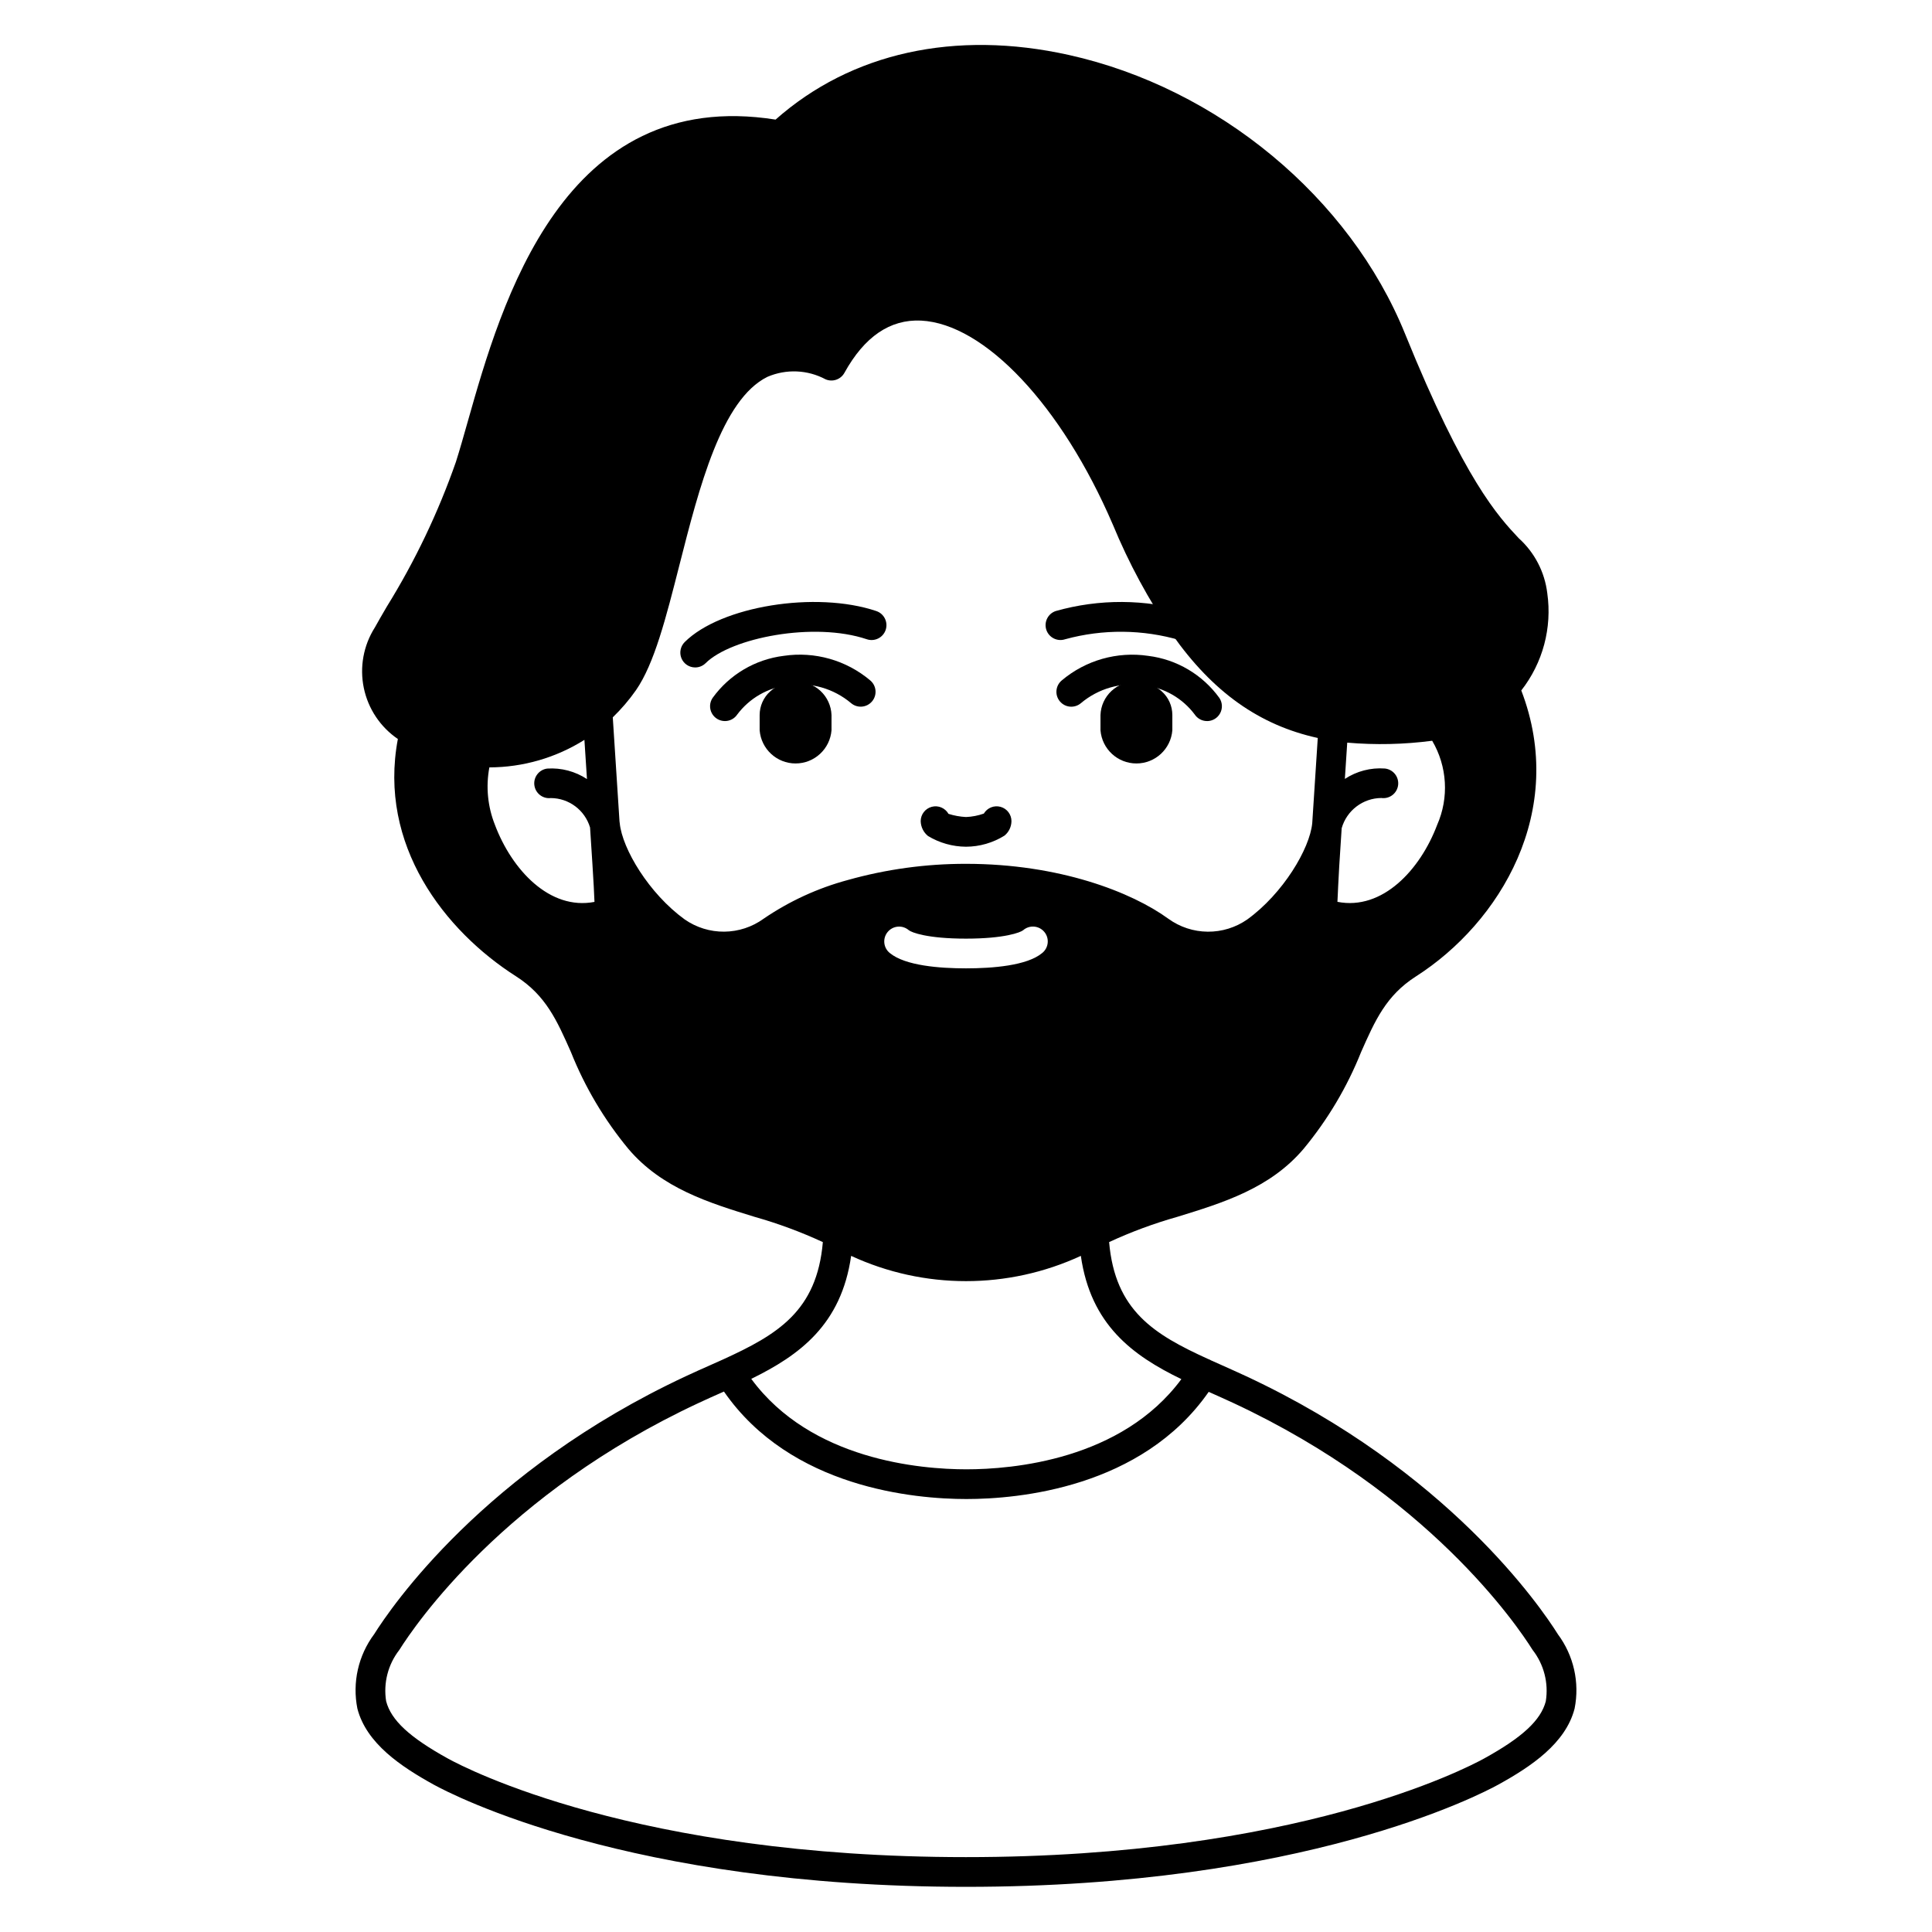 <?xml version="1.0" encoding="UTF-8"?>
<!-- Uploaded to: ICON Repo, www.svgrepo.com, Generator: ICON Repo Mixer Tools -->
<svg fill="#000000" width="800px" height="800px" version="1.1" viewBox="144 144 512 512" xmlns="http://www.w3.org/2000/svg">
 <g>
  <path d="m435.64 333.48v4.043c0.391 4.969 4.535 8.801 9.523 8.801 4.984 0 9.129-3.832 9.52-8.801v-4.043c-0.004-2.383-1.016-4.652-2.785-6.246-1.852-1.68-4.266-2.598-6.762-2.57-2.43-0.094-4.793 0.785-6.574 2.438-1.785 1.656-2.836 3.949-2.922 6.379z"/>
  <path d="m364.36 333.48v4.043c-0.395 4.969-4.539 8.801-9.523 8.801-4.984 0-9.133-3.832-9.523-8.801v-4.043c0.008-2.383 1.02-4.652 2.785-6.246 1.852-1.68 4.266-2.598 6.762-2.57 2.43-0.094 4.797 0.785 6.578 2.438 1.781 1.656 2.832 3.949 2.922 6.379z"/>
  <path d="m457.9 313.84c-0.363 0-0.727-0.051-1.074-0.148-9.961-2.926-20.535-3.023-30.547-0.285-2.062 0.691-4.297-0.426-4.988-2.488-0.688-2.066 0.426-4.301 2.492-4.988 11.508-3.262 23.703-3.199 35.18 0.176 1.895 0.531 3.106 2.379 2.836 4.328-0.266 1.945-1.934 3.398-3.898 3.398z"/>
  <path d="m400 368.39c-3.551-0.023-7.027-1.004-10.066-2.836-1.191-0.965-1.902-2.402-1.941-3.938 0-1.785 1.207-3.348 2.934-3.805 1.73-0.457 3.547 0.312 4.43 1.867 1.504 0.477 3.066 0.762 4.644 0.84 1.609-0.066 3.203-0.371 4.723-0.914 0.906-1.523 2.719-2.254 4.43-1.785 1.711 0.473 2.894 2.027 2.891 3.801-0.02 1.488-0.695 2.891-1.852 3.828-3.059 1.906-6.586 2.926-10.191 2.941z"/>
  <path d="m463.88 335.09c-1.312 0-2.539-0.652-3.269-1.742-3.234-4.309-8.094-7.106-13.441-7.742-6.008-0.891-12.105 0.844-16.742 4.762-1.672 1.395-4.156 1.172-5.551-0.5-1.395-1.668-1.172-4.152 0.5-5.547 6.348-5.356 14.691-7.727 22.91-6.508 7.566 0.934 14.398 4.977 18.863 11.156 0.809 1.207 0.887 2.762 0.203 4.043-0.684 1.285-2.019 2.086-3.473 2.086z"/>
  <path d="m328.21 320.88c-1.59-0.008-3.019-0.969-3.625-2.441-0.602-1.473-0.258-3.16 0.867-4.285 9.582-9.535 34.734-13.609 50.773-8.223l0.004 0.004c2.062 0.691 3.176 2.926 2.484 4.992-0.691 2.062-2.93 3.176-4.992 2.484-14.016-4.723-35.945-0.395-42.73 6.34-0.742 0.73-1.742 1.137-2.781 1.129z"/>
  <path d="m336.11 335.09c-1.453 0-2.789-0.801-3.473-2.086-0.684-1.281-0.605-2.836 0.207-4.043 4.461-6.18 11.293-10.223 18.859-11.156 8.219-1.219 16.562 1.152 22.91 6.508 1.672 1.395 1.895 3.879 0.5 5.547-1.395 1.672-3.879 1.895-5.547 0.5-4.637-3.922-10.738-5.656-16.746-4.762-5.352 0.637-10.207 3.438-13.441 7.75-0.73 1.09-1.957 1.742-3.269 1.742z"/>
  <path d="m556.84 577.07c-4.414-7.043-29.125-43.422-82.656-68.391-2.269-1.051-4.535-2.062-6.773-3.066l-2.488-1.109c-0.246-0.152-0.508-0.273-0.785-0.363-14.316-6.519-24.637-12.797-26.211-30.977 5.84-2.703 11.887-4.941 18.078-6.691 12.086-3.715 24.59-7.555 33.457-18.016 6.379-7.699 11.523-16.348 15.234-25.633 3.707-8.379 6.637-15.004 14.516-20.047 22.344-14.266 40.191-43.863 27.945-75.801 5.711-7.297 8.195-16.605 6.887-25.777-0.676-5.606-3.359-10.781-7.559-14.562-5.383-5.734-14.398-15.352-30.113-54.133-14.637-36.16-49.629-65.18-89.141-73.945-30.152-6.691-57.664-0.602-77.695 17.133-56.375-8.906-72.711 48.758-81.539 79.895-1.129 3.984-2.164 7.637-3.172 10.812-4.688 13.41-10.828 26.27-18.305 38.344-1.25 2.144-2.344 4.019-3.199 5.578h-0.004c-3.004 4.754-4.047 10.488-2.902 15.996 1.141 5.508 4.375 10.355 9.023 13.523-5.305 28.145 12.43 50.859 31.344 62.91 7.871 5.047 10.812 11.672 14.52 20.051 3.707 9.297 8.848 17.957 15.227 25.664 8.875 10.457 21.375 14.297 33.457 18.012 6.195 1.75 12.238 3.988 18.078 6.691-1.574 18.289-12.016 24.504-26.438 31.094l-3.465 1.547c-2.121 0.941-4.262 1.891-6.375 2.883-53.496 24.957-78.215 61.34-82.625 68.375-4.215 5.648-5.832 12.82-4.449 19.73 2.387 9.23 11.551 15.352 20.207 20.137 5.043 2.773 51.805 27.094 141.08 27.094s136.04-24.32 141.08-27.094c8.66-4.777 17.816-10.906 20.203-20.137 1.383-6.91-0.23-14.078-4.445-19.727zm-58.324-195.76 0.113-2.481c0.07-1.969 0.375-7.023 0.93-15.352v0.004c1.34-4.703 5.617-7.961 10.508-8.004 1.047 0.148 2.109-0.133 2.949-0.781s1.379-1.605 1.504-2.66c0.121-1.051-0.184-2.106-0.852-2.93-0.664-0.824-1.637-1.344-2.691-1.445-3.731-0.266-7.445 0.703-10.574 2.758 0.207-3.242 0.422-6.465 0.629-9.613 7.5 0.648 15.047 0.48 22.512-0.5 4 6.785 4.492 15.078 1.324 22.285-4.469 11.863-14.48 22.754-26.434 20.402 0.023-0.555 0.059-1.129 0.082-1.684zm-223.35-18.711c-1.93-4.836-2.441-10.117-1.48-15.234 8.914-0.02 17.645-2.547 25.191-7.293 0.223 3.363 0.453 6.871 0.676 10.387-3.109-2.047-6.805-3.023-10.52-2.781-2.148 0.27-3.68 2.223-3.426 4.371 0.258 2.152 2.203 3.691 4.356 3.445 4.809 0.023 9.035 3.195 10.41 7.805 0.488 7.359 0.863 13.383 0.977 15.602l0.113 2.422c0.023 0.551 0.059 1.129 0.082 1.688-11.918 2.301-21.914-8.57-26.379-20.41zm71.195 24.875c-3.035 2.195-6.672 3.391-10.414 3.426-3.742 0.035-7.402-1.094-10.477-3.227-9.496-6.875-16.559-18.719-17.23-25.508v-0.004c-0.012-0.168-0.031-0.336-0.066-0.504-0.547-8.727-1.223-19.137-1.781-27.551h-0.004c2.277-2.199 4.34-4.613 6.156-7.203 4.863-7.035 7.941-19.129 11.504-33.137 5.238-20.582 11.176-43.91 23.34-49.906h0.004c4.965-2.129 10.629-1.887 15.395 0.664 1.855 0.793 4.016 0.051 4.992-1.719 5.297-9.586 12.082-14.223 20.289-13.844 16.871 0.832 37.289 22.535 50.816 54h0.004c4.231 10.266 9.523 20.059 15.793 29.219 10.754 15.277 23.105 24.008 38.539 27.391-0.492 7.449-1.02 15.57-1.465 22.586-0.66 6.785-7.731 18.645-17.227 25.516-3.074 2.137-6.734 3.269-10.477 3.234-3.742-0.031-7.383-1.227-10.418-3.422-9.68-7.043-28.852-14.562-53.641-14.562h0.004c-10.59-0.016-21.133 1.426-31.328 4.293-7.961 2.141-15.5 5.609-22.309 10.258zm73.84 9.078c-4.012 3.367-13.203 4.07-20.203 4.07-7.004 0-16.117-0.703-20.176-4.051-0.828-0.656-1.355-1.617-1.465-2.668-0.109-1.051 0.207-2.102 0.879-2.914 0.672-0.816 1.641-1.328 2.691-1.418 1.051-0.094 2.098 0.242 2.898 0.926 0.758 0.629 4.965 2.25 15.168 2.25 10.207 0 14.457-1.648 15.145-2.227h0.004c0.797-0.695 1.84-1.043 2.894-0.961 1.055 0.082 2.031 0.582 2.711 1.395 0.684 0.812 1.008 1.859 0.902 2.914-0.102 1.055-0.625 2.019-1.449 2.684zm-50.641 80.266c19.309 8.93 41.562 8.93 60.875 0 2.613 18.281 13.715 26.398 26.641 32.668-15.855 21.445-44.785 23.898-56.961 23.898-12.18 0-41.211-2.457-57.023-23.973 12.82-6.273 23.867-14.379 26.469-32.594zm184.1 118.01c-1.305 5.043-6.199 9.59-16.383 15.207-4.852 2.672-49.969 26.121-137.28 26.121s-132.43-23.445-137.28-26.117c-10.188-5.625-15.082-10.172-16.387-15.211-0.77-4.816 0.496-9.73 3.496-13.578 4.203-6.691 27.789-41.406 79.305-65.441 2.066-0.973 4.152-1.898 6.223-2.812l0.5-0.223c17.711 25.586 50.566 28.484 64.258 28.484 13.695 0 46.445-2.906 64.207-28.402 2.172 0.969 4.363 1.949 6.551 2.961 51.504 24.031 75.086 58.727 79.293 65.441v-0.004c2.996 3.844 4.262 8.762 3.492 13.574z"/>
 </g>
</svg>